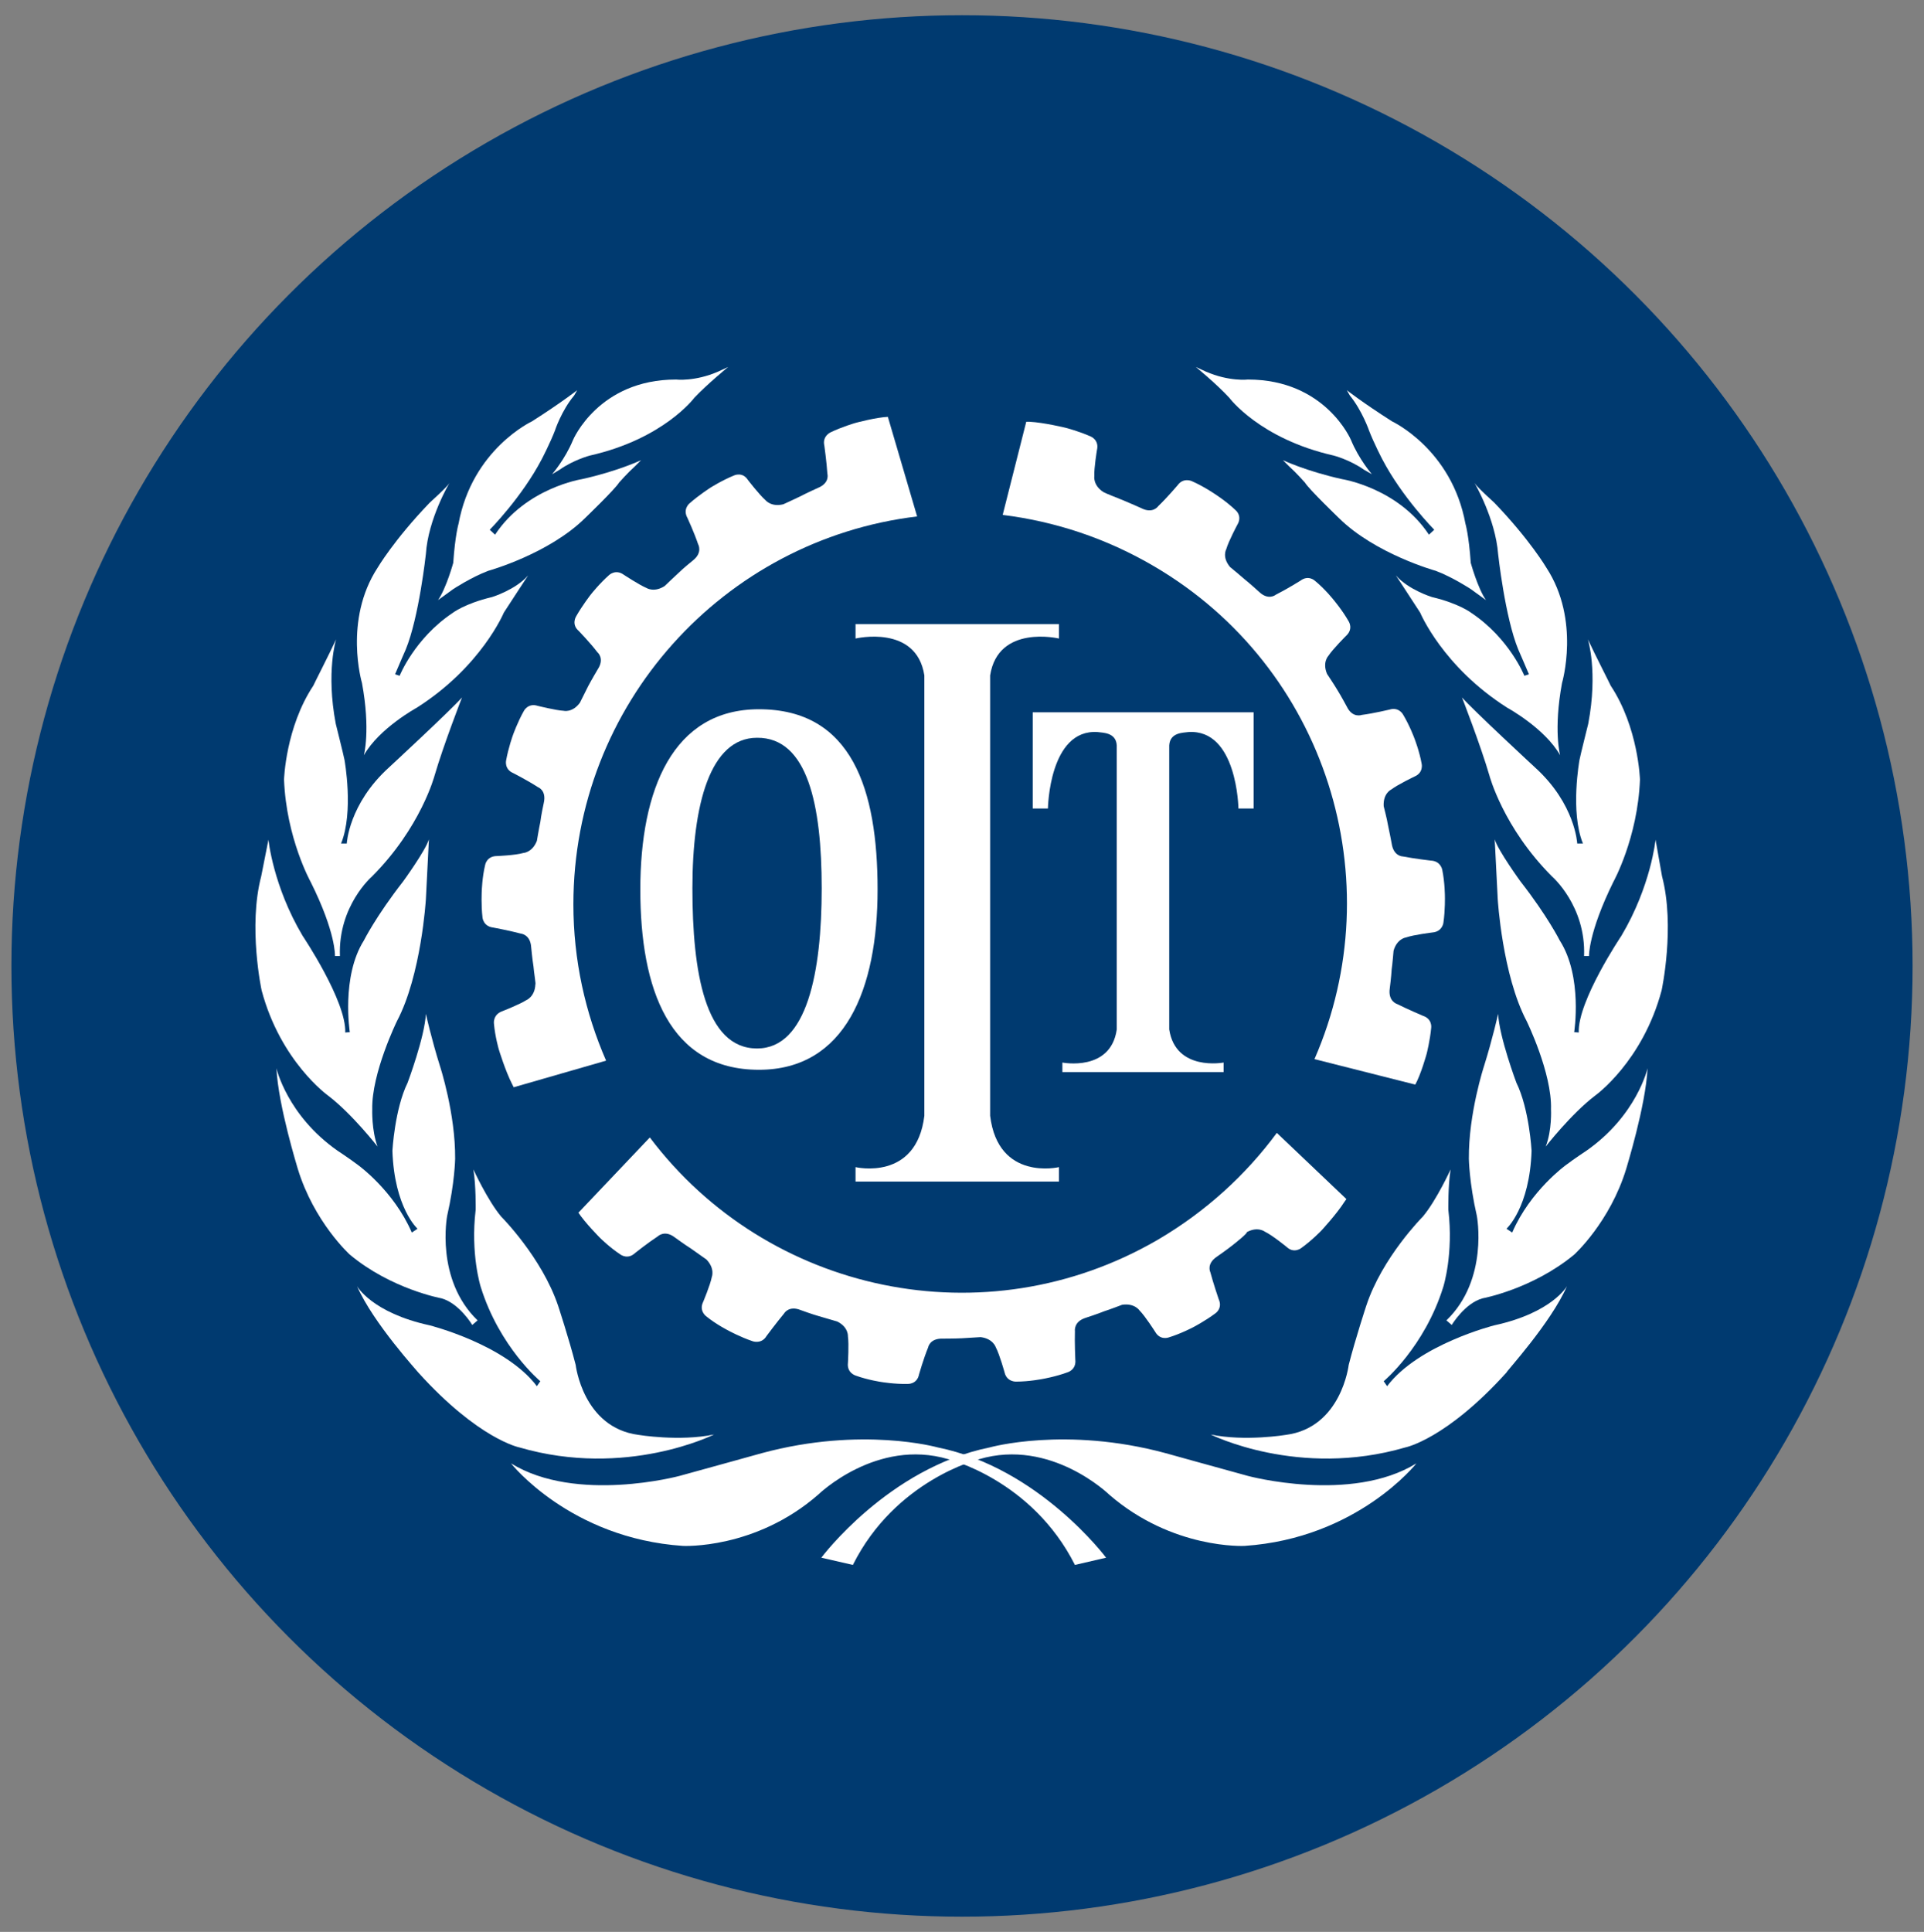 <?xml version="1.0" encoding="utf-8"?>
<!-- Generator: Adobe Illustrator 27.9.0, SVG Export Plug-In . SVG Version: 6.00 Build 0)  -->
<svg version="1.1" id="Capa_1" xmlns="http://www.w3.org/2000/svg" xmlns:xlink="http://www.w3.org/1999/xlink" x="0px" y="0px"
	 viewBox="0 0 506 508" style="enable-background:new 0 0 506 508;" xml:space="preserve">
<rect x="0" y="0" width="506" height="508" fill="#808080" stroke="none"/>
<style type="text/css">
	.st0{fill:#003A70;}
	.st1{fill:#FFFFFF;}
</style>
<g>
	<circle class="st0" cx="253" cy="254" r="250"/>
	<g>
		<g>
			<path class="st1" d="M140.3,254.1c-0.3-1.8-0.6-5-0.6-5c-0.2-3.4-2.7-3.6-2.7-3.6c-3-0.8-7.3-1.6-7.3-1.6
				c-2.6-0.3-2.8-2.6-2.8-2.6c-0.4-3.4-0.2-7-0.2-7l0,0c0,0,0.1-3.6,0.9-6.9c0,0,0.4-2.3,3.1-2.3c0,0,4.9-0.2,6.9-0.8
				c0,0,2.4-0.1,3.6-3.2c0,0,0.6-3.6,0.9-4.9l0,0c0.2-1.8,0.9-5,0.9-5c0.8-3.4-1.5-4.2-1.5-4.2c-2.6-1.7-6.5-3.7-6.5-3.7
				c-2.4-1-1.9-3.3-1.9-3.3c0.6-3.4,1.8-6.7,1.8-6.7l0,0c0,0,1.2-3.4,2.9-6.4c0,0,1.1-2.1,3.6-1.3c0,0,4.8,1.2,6.8,1.3
				c0,0,2.3,0.6,4.3-2.1c0,0,1.6-3.2,2.2-4.4l0,0c0.9-1.7,2.5-4.4,2.5-4.4c1.9-2.9-0.1-4.5-0.1-4.5c-1.9-2.5-4.9-5.6-4.9-5.6
				c-2-1.7-0.7-3.8-0.7-3.8c1.7-3,3.9-5.8,3.9-5.8l0,0c0,0,2.2-2.8,4.8-5.1c0,0,1.7-1.6,3.8-0.1c0,0,4.1,2.7,6,3.5
				c0,0,2,1.3,4.8-0.5c0,0,2.6-2.5,3.6-3.4l0,0c1.3-1.3,3.8-3.3,3.8-3.3c2.7-2.1,1.4-4.3,1.4-4.3c-1-3-2.8-6.9-2.8-6.9
				c-1.3-2.3,0.5-3.8,0.5-3.8c2.6-2.3,5.6-4.2,5.6-4.2l0,0c0,0,3-1.9,6.2-3.2c0,0,2.2-1,3.6,1.2c0,0,3,3.9,4.6,5.3
				c0,0,1.5,1.9,4.7,1.1c0,0,3.3-1.5,4.5-2.1l0,0c1.7-0.9,4.6-2.2,4.6-2.2c3.2-1.3,2.5-3.7,2.5-3.7c-0.2-3.1-0.8-7.4-0.8-7.4
				c-0.6-2.5,1.6-3.5,1.6-3.5c3.1-1.5,6.6-2.5,6.6-2.5l0,0c0,0,5.5-1.5,8.7-1.6h-0.2l7.7,26.2c-50.9,6.1-90.4,49.4-90.4,102
				c0,14.6,3.1,28.5,8.6,41.1l-24.3,7l-0.4-0.8c-1.8-3.5-3.5-9.1-3.5-9.1l0,0c0,0-1-3.4-1.3-6.9c0,0-0.3-2.3,2.2-3.2
				c0,0,4.6-1.8,6.3-2.9c0,0,2.3-0.9,2.4-4.2C141,259.1,140.4,255.5,140.3,254.1L140.3,254.1z"/>
			<path class="st1" d="M295.5,131.6c1.7,0.7,4.6,2,4.6,2c3.1,1.6,4.5-0.5,4.5-0.5c2.3-2.2,5.1-5.5,5.1-5.5c1.5-2.1,3.7-1.1,3.7-1.1
				c3.2,1.4,6.1,3.4,6.1,3.4l0,0c0,0,3,1.9,5.5,4.3c0,0,1.8,1.5,0.4,3.8c0,0-2.3,4.3-2.9,6.4c0,0-1.2,2.1,1,4.7c0,0,2.8,2.3,3.8,3.2
				l0,0c1.5,1.2,3.8,3.3,3.8,3.3c2.5,2.4,4.4,0.8,4.4,0.8c2.8-1.4,6.5-3.7,6.5-3.7c2.1-1.6,3.8,0,3.8,0c2.7,2.2,4.9,5,4.9,5l0,0
				c0,0,2.3,2.7,4,5.7c0,0,1.3,2-0.7,3.8c0,0-3.5,3.5-4.6,5.2c0,0-1.7,1.7-0.4,4.8c0,0,2,3,2.7,4.2l0,0c1,1.6,2.5,4.4,2.5,4.4
				c1.5,3.1,3.9,2.2,3.9,2.2c3.1-0.4,7.3-1.4,7.3-1.4c2.5-0.8,3.6,1.3,3.6,1.3c1.8,3,3,6.3,3,6.3l0,0c0,0,1.3,3.3,1.9,6.7
				c0,0,0.5,2.3-1.9,3.3c0,0-4.4,2.1-6.1,3.4c0,0-2.2,1-2,4.4c0,0,0.9,3.5,1.1,4.8l0,0c0.4,1.8,1,5,1,5c0.5,3.4,2.9,3.4,2.9,3.4
				c3.1,0.6,7.4,1.1,7.4,1.1c2.6,0.1,3,2.4,3,2.4c0.7,3.4,0.7,7,0.7,7l0,0c0,0,0.1,3.6-0.4,7c0,0-0.3,2.3-2.9,2.5
				c0,0-4.9,0.6-6.9,1.3c0,0-2.4,0.3-3.3,3.5c0,0-0.3,3.6-0.5,4.9l0,0c-0.1,1.9-0.5,5-0.5,5c-0.5,3.4,1.9,4.1,1.9,4.1
				c2.8,1.4,6.8,3.1,6.8,3.1c2.5,0.8,2.2,3.1,2.2,3.1c-0.3,3.4-1.2,6.9-1.2,6.9l0,0c0,0-1.5,5.5-3.1,8.3l0.1-0.2l-26.5-6.7
				c20.5-47,3.2-103-42.2-129.6c-12.6-7.4-26.1-11.8-39.8-13.5l6.2-24.5h0.8c3.9,0.2,9.6,1.6,9.6,1.6l0,0c0,0,3.5,0.9,6.6,2.3
				c0,0,2.2,0.9,1.6,3.5c0,0-0.8,4.8-0.7,6.9c0,0-0.4,2.4,2.4,4.2C290.9,129.8,294.3,131.1,295.5,131.6L295.5,131.6z"/>
			<path class="st1" d="M324.2,327.4c-1.5,1.2-4.1,3-4.1,3c-2.9,1.9-1.8,4.1-1.8,4.1c0.8,3,2.2,7.1,2.2,7.1c1.1,2.4-0.8,3.7-0.8,3.7
				c-2.8,2.1-5.9,3.7-5.9,3.7l0,0c0,0-3.2,1.7-6.5,2.7c0,0-2.2,0.8-3.5-1.5c0,0-2.6-4.1-4.1-5.6c0,0-1.3-2-4.6-1.5
				c0,0-3.4,1.3-4.7,1.7l0,0c-1.7,0.7-4.8,1.7-4.8,1.7c-3.3,1-2.9,3.5-2.9,3.5c-0.1,3.1,0.1,7.5,0.1,7.5c0.3,2.6-1.9,3.3-1.9,3.3
				c-3.2,1.2-6.7,1.8-6.7,1.8l0,0c0,0-3.5,0.7-7,0.7c0,0-2.4,0.1-3-2.4c0,0-1.3-4.7-2.3-6.6c0,0-0.7-2.3-4-2.7c0,0-3.6,0.2-4.9,0.3
				l0,0c-1.9,0.1-5.1,0.1-5.1,0.1c-3.4-0.1-3.8,2.3-3.8,2.3c-1.2,2.9-2.4,7.1-2.4,7.1c-0.5,2.6-2.9,2.5-2.9,2.5
				c-3.5,0.1-7-0.5-7-0.5l0,0c0,0-3.5-0.5-6.8-1.7c0,0-2.3-0.7-2-3.3c0,0,0.3-4.9,0-7c0,0,0.2-2.4-2.8-3.9c0,0-3.5-1-4.8-1.4l0,0
				c-1.8-0.5-4.8-1.6-4.8-1.6c-3.2-1.3-4.4,0.9-4.4,0.9c-2,2.4-4.6,5.9-4.6,5.9c-1.3,2.2-3.6,1.4-3.6,1.4c-3.3-1.1-6.4-2.8-6.4-2.8
				l0,0c0,0-3.2-1.6-5.9-3.8c0,0-1.9-1.4-0.8-3.7c0,0,1.9-4.5,2.3-6.6c0,0,0.9-2.2-1.4-4.6c0,0-3-2.1-4.1-2.9l0,0
				c-1.6-1-4.2-2.9-4.2-2.9c-2.7-2.1-4.5-0.3-4.5-0.3c-2.6,1.7-6,4.4-6,4.4c-1.9,1.8-3.8,0.4-3.8,0.4c-2.9-1.9-5.4-4.4-5.4-4.4l0,0
				c0,0-4-4-5.8-6.8l0.1,0.2l18.8-19.8c30.9,41,88.2,53.3,133.6,26.9c12.6-7.4,23.1-17,31.3-28.1l18.3,17.4l-0.5,0.7
				c-2.1,3.3-6.1,7.6-6.1,7.6l0,0c0,0-2.5,2.6-5.3,4.6c0,0-1.9,1.5-3.8-0.3c0,0-3.8-3.1-5.7-4c0,0-1.9-1.5-4.8,0.1
				C328.1,324.3,325.2,326.6,324.2,327.4L324.2,327.4z"/>
			<g>
				<path class="st1" d="M145.2,124.7c0,0,3.4-3.9,5.5-9c0,0,6.7-15.9,27.1-15.9c0,0,4.9,0.6,11.1-2.1l2.6-1.2c0,0-5.5,4.5-8.9,8.1
					c0,0-8,10.8-27.5,15.2c0,0-4.2,1.1-7.9,3.7L145.2,124.7z"/>
				<path class="st1" d="M151,104l0.8-1.4c0,0-4.2,3.3-11.9,8.2c0,0-15.7,7.3-19.3,26.9c0,0-0.9,3-1.4,10.3c0,0-1.8,6.6-4,9.8l4-2.9
					c0,0,4.7-3.1,9.2-4.8c0,0,15.9-4.4,25.5-13.9c0,0,7.9-7.6,8.9-9.3c0,0,2.3-2.6,4.2-4.3l1.6-1.6c0,0-6.1,2.9-15.6,5
					c0,0-14.7,2.3-22.8,14.6l-1.4-1.3c0,0,8.5-8.6,13.7-18.6c0,0,2.1-4,3.5-7.6C145.9,113.3,147.7,107.9,151,104z"/>
				<path class="st1" d="M118.2,127c0,0-5.6,9.4-6.2,18.7c0,0-1.8,16.6-5.3,25.1c0,0-1.8,4.1-2.8,6.5l1.2,0.4c0,0,3.9-9.8,13.9-16.5
					c0,0,3.2-2.5,10.4-4.2c0,0,6.2-1.9,9.5-5.7c0,0-4.6,7-6.4,9.8c0,0-5.9,14.2-22.9,25c0,0-9.9,5.4-13.9,12.5c0,0,1.8-6.6-0.5-19
					c0,0-4.9-16.5,4.1-30.3c0,0,4.3-7.3,13.5-16.9C112.7,132.4,117.4,128.3,118.2,127z"/>
				<path class="st1" d="M88.4,168.1c0,0-2.7,8.5-0.1,22.2c0,0,2.1,8.4,2.3,9.5c0,0,2.5,13.7-0.9,22h1.5c0,0,0.5-10.4,11.1-20
					c0,0,16.2-15,19.2-18.4c0,0-4.9,12.6-7.2,20.5c0,0-3.6,13.7-16.5,26.6c0,0-8.9,7.7-8.4,20.9h-1.3c0,0,0.3-6.1-6.4-19.5
					c0,0-6.4-11.5-7-26.9c0,0,0.4-13.7,7.7-24.7C82.4,180.2,86.7,171.8,88.4,168.1z"/>
				<path class="st1" d="M70.6,220.8c0,0,1.2,12.2,9,25.3c0,0,11.5,17.1,11.2,25.4l1.2-0.1c0,0-2.3-14.6,3.7-24.1
					c0,0,3.2-6.4,10.3-15.5c0,0,5.9-8.1,6.8-11.1c0,0-0.5,9.7-0.8,15.8c0,0-1.2,19.9-7.6,32c0,0-6.7,13.7-6.5,23.2
					c0,0-0.2,5.5,1.4,9.8c0,0-6.7-8.6-13-13.4c0,0-12.5-8.9-17.5-27.7c0,0-3.6-16.7-0.1-30L70.6,220.8z"/>
				<path class="st1" d="M72.7,280.9c0,0,2.8,12.4,16.1,21.7c0,0,3.2,2.1,5.3,3.7c0,0,9.4,6.7,14.2,17.8l1.5-1c0,0-6.1-5.5-6.6-20.5
					c0,0,0.6-11,4-17.9c0,0,4.5-12,4.8-18.1c0,0,1.5,6.7,3.7,13.7c0,0,4.1,12.5,4,24.4c0,0-0.1,6.3-2.1,15c0,0-3.2,16.7,8,27.5
					l-1.4,1.2c0,0-3.4-5.7-8.1-7c0,0-13.2-2.4-24.1-11.5c0,0-9.4-8.5-13.7-22.6C78.3,307.2,73.2,290.9,72.7,280.9z"/>
				<path class="st1" d="M93.9,338.2c0,0,3.9,7,19.1,10.3c0,0,19.9,5,28.2,16l0.9-1.3c0,0-10.8-9-15.7-24.9c0,0-2.7-8.6-1.3-20.2
					c0,0,0.1-6.3-0.6-10.6c0,0,3.7,8.1,7.3,12.4c0,0,10.7,10.7,15,23.5c0,0,2.8,8.5,4.6,15.5c0,0,1.9,16.5,16.5,18.4
					c0,0,10.8,1.8,19.9-0.1c0,0-23.1,11.6-51.2,3.4c0,0-10.7-2.1-26.6-19.7C110,360.8,98.2,348,93.9,338.2z"/>
			</g>
			<g>
				<path class="st1" d="M360.8,124.7c0,0-3.4-3.9-5.5-9c0,0-6.7-15.9-27.1-15.9c0,0-4.9,0.6-11.1-2.1l-2.6-1.2c0,0,5.5,4.5,8.8,8.1
					c0,0,8,10.8,27.5,15.2c0,0,4.2,1.1,7.9,3.7L360.8,124.7z"/>
				<path class="st1" d="M355,104l-0.8-1.4c0,0,4.2,3.3,11.9,8.2c0,0,15.7,7.3,19.3,26.9c0,0,0.9,3,1.4,10.3c0,0,1.8,6.6,4,9.8
					l-4-2.9c0,0-4.7-3.1-9.2-4.8c0,0-15.9-4.4-25.5-13.9c0,0-7.9-7.6-8.9-9.3c0,0-2.3-2.6-4.2-4.3l-1.6-1.6c0,0,6.1,2.9,15.6,5
					c0,0,14.7,2.3,22.8,14.6l1.4-1.3c0,0-8.5-8.6-13.7-18.6c0,0-2.1-4-3.5-7.6C360.1,113.3,358.2,107.9,355,104z"/>
				<path class="st1" d="M387.8,127c0,0,5.5,9.4,6.2,18.7c0,0,1.8,16.6,5.3,25.1c0,0,1.8,4.1,2.8,6.5l-1.2,0.4
					c0,0-3.9-9.8-13.9-16.5c0,0-3.2-2.5-10.4-4.2c0,0-6.2-1.9-9.5-5.7c0,0,4.6,7,6.4,9.8c0,0,5.9,14.2,22.9,25
					c0,0,9.9,5.4,13.9,12.5c0,0-1.8-6.6,0.5-19c0,0,4.9-16.5-4.1-30.3c0,0-4.3-7.3-13.5-16.9C393.3,132.4,388.6,128.3,387.8,127z"/>
				<path class="st1" d="M417.6,168.1c0,0,2.7,8.5,0.1,22.2c0,0-2.1,8.4-2.3,9.5c0,0-2.5,13.7,0.9,22h-1.5c0,0-0.5-10.4-11.1-20
					c0,0-16.2-15-19.2-18.4c0,0,4.9,12.6,7.2,20.5c0,0,3.6,13.7,16.5,26.6c0,0,8.9,7.7,8.4,20.9h1.3c0,0-0.2-6.1,6.4-19.5
					c0,0,6.4-11.5,7-26.9c0,0-0.4-13.7-7.7-24.7C423.6,180.2,419.3,171.8,417.6,168.1z"/>
				<path class="st1" d="M435.4,220.8c0,0-1.2,12.2-9,25.3c0,0-11.5,17.1-11.2,25.4l-1.2-0.1c0,0,2.3-14.6-3.8-24.1
					c0,0-3.2-6.4-10.3-15.5c0,0-5.9-8.1-6.8-11.1c0,0,0.5,9.7,0.8,15.8c0,0,1.2,19.9,7.6,32c0,0,6.7,13.7,6.4,23.2
					c0,0,0.3,5.5-1.4,9.8c0,0,6.7-8.6,13-13.4c0,0,12.5-8.9,17.5-27.7c0,0,3.6-16.7,0.1-30L435.4,220.8z"/>
				<path class="st1" d="M433.3,280.9c0,0-2.8,12.4-16.1,21.7c0,0-3.2,2.1-5.3,3.7c0,0-9.4,6.7-14.2,17.8l-1.5-1
					c0,0,6.1-5.5,6.6-20.5c0,0-0.6-11-4-17.9c0,0-4.5-12-4.8-18.1c0,0-1.5,6.7-3.7,13.7c0,0-4.1,12.5-4,24.4c0,0,0.1,6.3,2.1,15
					c0,0,3.2,16.7-8,27.5l1.4,1.2c0,0,3.4-5.7,8.1-7c0,0,13.1-2.4,24.1-11.5c0,0,9.4-8.5,13.7-22.6
					C427.7,307.2,432.8,290.9,433.3,280.9z"/>
				<path class="st1" d="M412.1,338.2c0,0-3.9,7-19.1,10.3c0,0-19.9,5-28.2,16l-0.9-1.3c0,0,10.8-9,15.7-24.9c0,0,2.7-8.6,1.3-20.2
					c0,0-0.1-6.3,0.6-10.6c0,0-3.7,8.1-7.3,12.4c0,0-10.7,10.7-14.9,23.5c0,0-2.8,8.5-4.6,15.5c0,0-1.9,16.5-16.5,18.4
					c0,0-10.8,1.8-19.8-0.1c0,0,23.1,11.6,51.2,3.4c0,0,10.7-2.1,26.6-19.7C396,360.8,407.8,348,412.1,338.2z"/>
			</g>
			<g>
				<path class="st1" d="M290.9,409.6c0,0-17.6-23.6-44.3-29c0,0-19.9-5.6-46.2,1.5c0,0-15.1,4.2-21.7,6c0,0-27.1,7.3-44.3-3.3
					c0,0,15.5,19.7,45.2,21.7c0,0,19,1,35.6-13.5c0,0,15.3-14.9,34.2-9.3c0,0,22,5.4,33.3,27.8L290.9,409.6z"/>
				<path class="st1" d="M216,409.6c0,0,17.6-23.6,44.3-29c0,0,19.9-5.6,46.2,1.5c0,0,15.1,4.2,21.7,6c0,0,27.1,7.3,44.3-3.3
					c0,0-15.5,19.7-45.2,21.7c0,0-18.9,1-35.6-13.5c0,0-15.3-14.9-34.2-9.3c0,0-22,5.4-33.2,27.8L216,409.6z"/>
			</g>
			<path class="st1" d="M251.6,310.7H225v-3.8c0,0,16,3.8,18.1-13.5v-56l0,0v-59.8c-2.1-13.5-18.1-9.7-18.1-9.7v-3.8h27.4h0.1h26
				v3.8c0,0-16-3.8-18.1,9.7v59.8l0,0v56c2.1,17.3,18.1,13.5,18.1,13.5v3.8H251.6L251.6,310.7z"/>
			<path class="st1" d="M293.7,199.4V196c-0.2-3.4-3.6-3.3-5-3.5c-12.8-0.9-13.1,20.1-13.1,20.1h-4v-20.8v-4.5H300h1.3h28.4v4.5
				v20.8h-4c0,0-0.3-21-13.2-20.1c-1.4,0.2-4.8,0.1-5,3.5v38.6l0,0v36.1c1.7,11.1,14.3,8.7,14.3,8.7v2.5h-21.2h-0.1h-21.1v-2.5
				c0,0,12.7,2.5,14.3-8.7v-36.1l0,0v-34.9L293.7,199.4z"/>
			<path class="st1" d="M216.1,233.6c0,21.9-3.8,42.1-17,42.1c-13.7,0-17-20.2-17-42.1s4.6-39.6,17-39.6
				C212.4,193.9,216.1,211.7,216.1,233.6z M199.6,186.5c-22.7,0-31.2,21.2-31.2,47.4s7.6,47.4,31.2,47.4c22.7,0,31.2-21.2,31.2-47.4
				S224.1,186.5,199.6,186.5z"/>
		</g>
	</g>
</g>
</svg>

